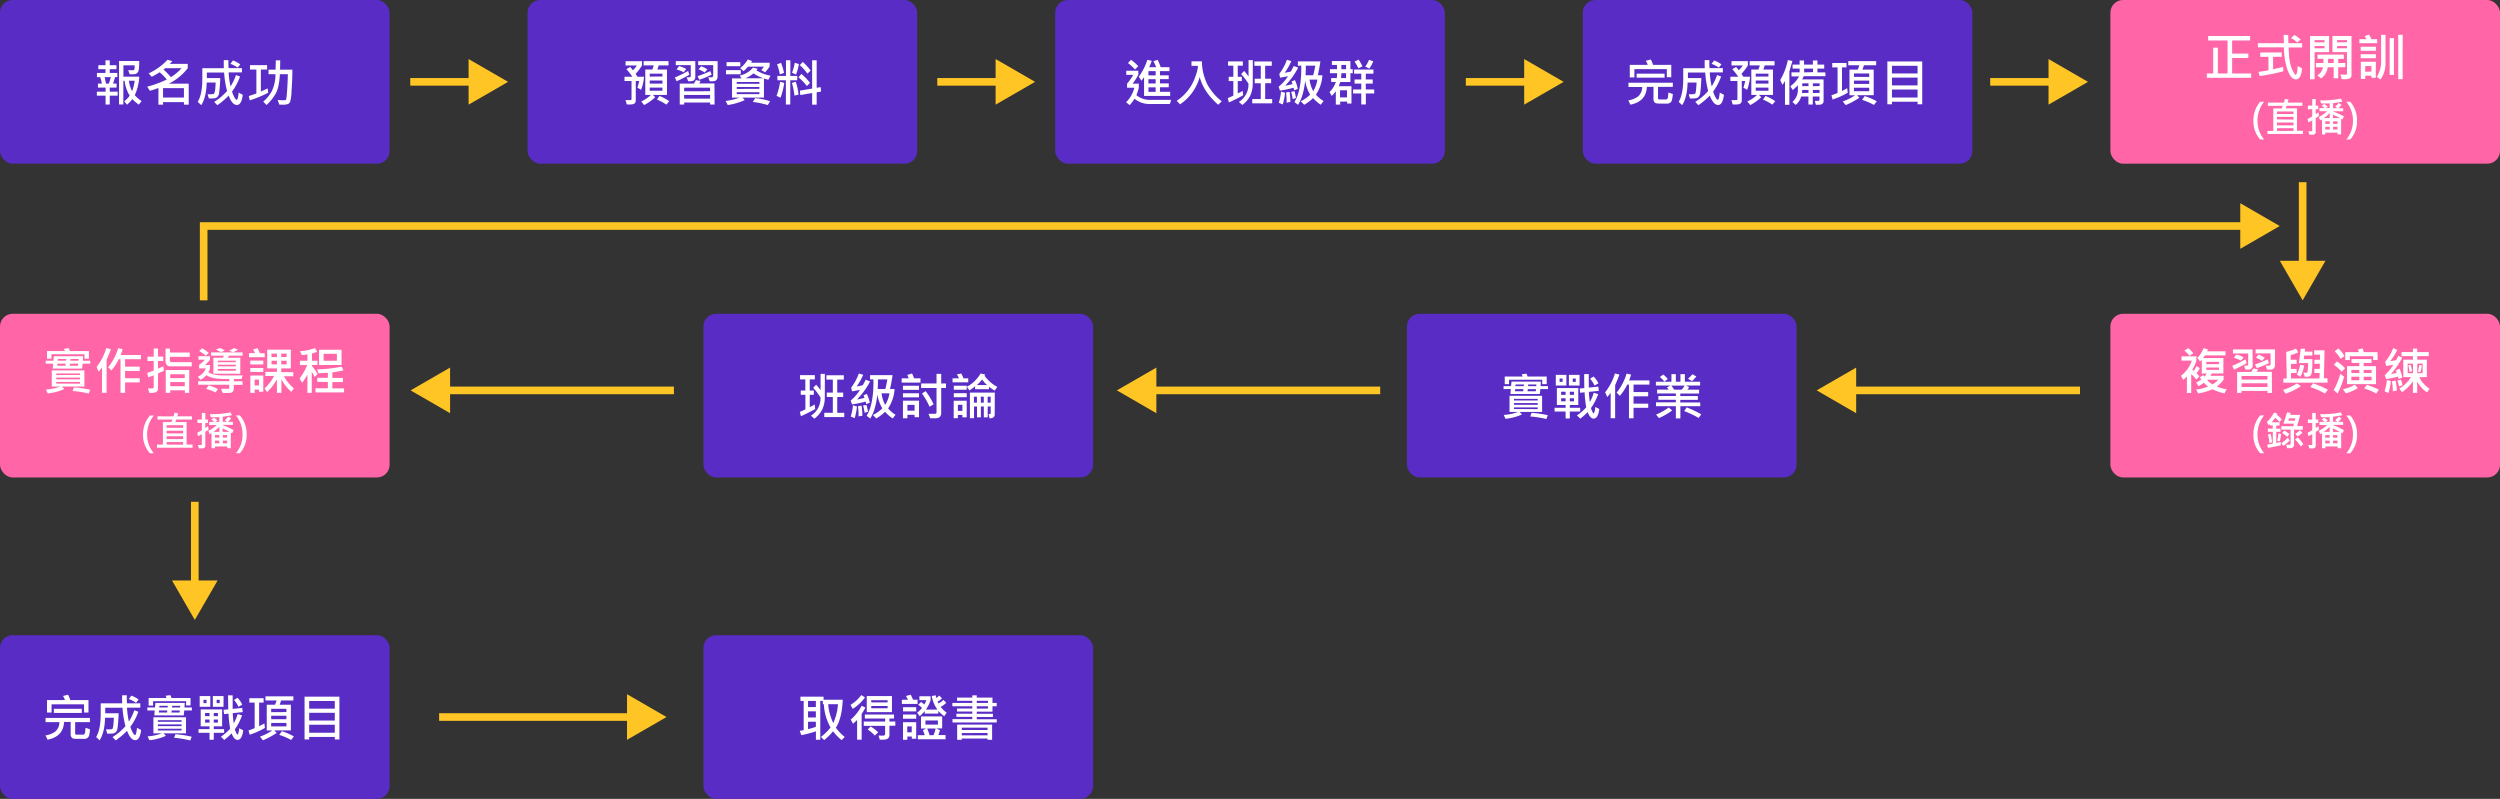 <svg xmlns="http://www.w3.org/2000/svg" viewBox="0 0 984.06 314.46"><rect x="0" y="0" width="984.06" height="314.46" fill="#333333" stroke="none"/><defs><style>.cls-1{fill:#ffc524;}.cls-2{fill:#592cc6;}.cls-3{fill:#fff;}.cls-4{fill:#ff65a7;}</style></defs><title>web_sign_up_flow</title><g id="圖層_2" data-name="圖層 2"><g id="圖層_4" data-name="圖層 4"><rect class="cls-1" x="161.49" y="30.72" width="25.59" height="3"/><polygon class="cls-1" points="184.45 41.19 200 32.22 184.45 23.24 184.45 41.19"/><rect class="cls-1" x="174.53" y="152.17" width="90.73" height="3"/><polygon class="cls-1" points="177.16 144.69 161.62 153.66 177.16 162.64 177.16 144.69"/><rect class="cls-1" x="172.85" y="280.74" width="76.59" height="3"/><polygon class="cls-1" points="246.81 291.21 262.36 282.24 246.81 273.26 246.81 291.21"/><rect class="cls-1" x="452.55" y="152.17" width="90.73" height="3"/><polygon class="cls-1" points="455.17 144.69 439.63 153.66 455.17 162.64 455.17 144.69"/><rect class="cls-1" x="728.01" y="152.17" width="90.73" height="3"/><polygon class="cls-1" points="730.63 144.69 715.09 153.66 730.63 162.64 730.63 144.69"/><rect class="cls-1" x="368.94" y="30.72" width="25.59" height="3"/><polygon class="cls-1" points="391.9 41.19 407.44 32.22 391.9 23.24 391.9 41.19"/><rect class="cls-1" x="576.99" y="30.72" width="25.59" height="3"/><polygon class="cls-1" points="599.95 41.19 615.49 32.22 599.95 23.24 599.95 41.19"/><rect class="cls-1" x="904.88" y="71.71" width="3" height="33.59"/><polygon class="cls-1" points="897.4 102.67 906.38 118.22 915.35 102.67 897.4 102.67"/><rect class="cls-1" x="783.39" y="30.72" width="25.59" height="3"/><polygon class="cls-1" points="806.35 41.19 821.89 32.22 806.35 23.24 806.35 41.19"/><polygon class="cls-1" points="81.67 118.22 78.67 118.22 78.67 87.47 884.45 87.47 884.45 90.47 81.67 90.47 81.67 118.22"/><polygon class="cls-1" points="881.82 79.99 897.36 88.96 881.82 97.94 881.82 79.99"/><rect class="cls-1" x="75.18" y="197.52" width="3" height="33.59"/><polygon class="cls-1" points="67.7 228.48 76.68 244.02 85.66 228.48 67.7 228.48"/><rect class="cls-2" width="153.36" height="64.43" rx="5"/><path class="cls-3" d="M46.32,37.65H43.2v3.5H41.56v-3.5H38.12V36.07h3.44v-1.6h-3V32.92h1.54a19,19,0,0,0-.67-2.57H38.16V28.72h3.36V27.25H38.7V25.67h2.82V23.76H43.2v1.91h2.64v1.58H43.2v1.47h3v1.63h-.92c-.16.64-.42,1.49-.78,2.57h1.38v1.55H43.2v1.6h3.12Zm-2.7-7.3H41.16c.19.68.37,1.54.56,2.57h1.1A18.18,18.18,0,0,0,43.62,30.35Zm12.12,9.44-1.1,1.4A17.61,17.61,0,0,1,52.08,39,13.42,13.42,0,0,1,50,41.22l-1.08-1.35a10.65,10.65,0,0,0,2.13-2.2,14.41,14.41,0,0,1-2-5.86h-.5v9.32H46.86V24H54.8c0,1,0,1.95-.11,2.79a3.62,3.62,0,0,1-.37,1.6,4,4,0,0,1-.58.58,3.71,3.71,0,0,1-1.76.25l-.94,0-.58-1.58h2a.44.44,0,0,0,.37-.21A4.69,4.69,0,0,0,53,25.71H48.58v4.48h6.25a20.78,20.78,0,0,1-1.77,7.29A12.74,12.74,0,0,0,55.74,39.79Zm-2.78-8H50.74A12.11,12.11,0,0,0,52,35.9,16.66,16.66,0,0,0,53,31.81Z"/><path class="cls-3" d="M74.28,41.19H72.4v-1H64.18v1H62.36V34.64A31,31,0,0,1,59,35.73l-1.07-1.61a40.23,40.23,0,0,0,7.7-2.82,20.41,20.41,0,0,0-2.78-2.86c-1,.65-2.07,1.25-3.12,1.79l-1.24-1.35a23.25,23.25,0,0,0,7.44-5.35l1.9.52a14.48,14.48,0,0,1-1,1.08H73.9v1.72a22,22,0,0,1-7.41,6.09h7.79ZM72.4,38.4V34.68H64.18V38.4Zm-1-11.55H65a7.76,7.76,0,0,1-.64.52,27.9,27.9,0,0,1,2.9,3A18.14,18.14,0,0,0,71.44,26.85Z"/><path class="cls-3" d="M95.56,37.33c-.33,2.64-1.1,4-2.32,4S90.93,40.08,90,37.63a27,27,0,0,1-4.46,3.78L84.3,40.1a22.53,22.53,0,0,0,5.08-4.28,38.07,38.07,0,0,1-1.16-7.27h-6.8v2.18H86.7c-.06,1.64-.14,2.93-.23,3.85s-.16,1.63-.23,2.11a2.6,2.6,0,0,1-.5,1.26,1.71,1.71,0,0,1-1,.68,7.74,7.74,0,0,1-1.52.13c-.31,0-.63,0-1,0l-.5-1.66,1,0c.95,0,1.48-.11,1.6-.32A6.3,6.3,0,0,0,84.72,35c.1-1,.15-1.82.16-2.5H81.36q-.15,5.73-2.14,8.9l-1.38-1.3q1.8-3,1.8-9V26.85H88.1c0-1.06-.06-2.13,0-3.18h1.8c0,.33,0,.68,0,1,0,.64,0,1.35.09,2.14h5.24v1.7H90A31.1,31.1,0,0,0,90.76,34a20.55,20.55,0,0,0,2.12-4.45l1.6.57a22,22,0,0,1-3.14,5.92,10.78,10.78,0,0,0,.85,2.12,4.67,4.67,0,0,0,.65,1,.53.53,0,0,0,.3.09.32.32,0,0,0,.27-.11,3.13,3.13,0,0,0,.29-1,11.58,11.58,0,0,0,.24-1.7Zm-1-12-1,1.29a12.19,12.19,0,0,0-2.86-1.49l1-1.33A11.47,11.47,0,0,1,94.6,25.35Z"/><path class="cls-3" d="M105.58,36.49a43.41,43.41,0,0,1-7.26,3l-.4-1.68c1.07-.35,2.06-.7,3-1V27.37H98.4V25.65h6.74v1.72h-2.46V36c.8-.32,1.69-.72,2.66-1.21Zm9.5-9.06c0,3.22-.15,6-.32,8.4a19.31,19.31,0,0,1-.54,4.22,1.7,1.7,0,0,1-.89.9,6.1,6.1,0,0,1-2.14.26,9.15,9.15,0,0,1-1.27-.06l-.62-1.8a17.52,17.52,0,0,0,1.83.11,5.15,5.15,0,0,0,1.19-.08.52.52,0,0,0,.31-.24,11.18,11.18,0,0,0,.25-1.87q.16-1.71.27-3.87t.15-4.2h-3.14q-.27,5.43-1.78,7.89a20.56,20.56,0,0,1-3.44,4.25L103.6,40A14.17,14.17,0,0,0,107,35.87a15,15,0,0,0,1.42-6.67h-2.72V27.43h2.78l.08-3.69h1.74q0,1-.06,3.69Z"/><rect class="cls-2" x="207.67" width="153.36" height="64.43" rx="5"/><path class="cls-3" d="M253.5,30.21a17.34,17.34,0,0,1-1.15,5.14l-1.47-.86a12.31,12.31,0,0,0,.69-2.6h-1.32v7.75a1.49,1.49,0,0,1-.52,1.1c-.35.33-1.36.46-3,.37l-.51-1.72a19,19,0,0,0,1.92,0q.45,0,.45-.42V31.89h-2.77V30.21h3.11a35.36,35.36,0,0,0-2.35-3l1.49-.86c.37.43.73.87,1.07,1.31a12.13,12.13,0,0,0,1.55-1.88h-4.45v-1.7h6.47v1.7a21.48,21.48,0,0,1-2.52,3.3c.32.46.56.84.74,1.14Zm9.65-4.48h-3.87a16.08,16.08,0,0,1-.54,1.64h3.8v10H257l.91.88a19.07,19.07,0,0,1-4.35,3.11l-1.16-1.43a13,13,0,0,0,3.81-2.56H254v-10h2.77a11.1,11.1,0,0,0,.57-1.64h-4V24.07h9.81Zm-2.4,4.39V29h-5v1.15Zm0,2.8V31.7h-5v1.22Zm0,2.79V34.47h-5v1.24Zm2.67,4.12-1.12,1.36a20.39,20.39,0,0,0-3.71-2l1-1.43A18.74,18.74,0,0,1,263.42,39.83Z"/><path class="cls-3" d="M271.34,29.43a51.8,51.8,0,0,1-5,2.54l-.7-1.47a46.84,46.84,0,0,0,5.22-2.58Zm2.35.82a1.75,1.75,0,0,1-.35,1.15,1.38,1.38,0,0,1-.81.51,11.66,11.66,0,0,1-1.65.08l-.59-1.57,1,0c.41,0,.61-.19.61-.57V25.65H266V24.07h7.69Zm-3.57-3.09-1,1.28a12.18,12.18,0,0,0-2.83-1.09l1-1.32A11.1,11.1,0,0,1,270.12,27.16Zm11.16,14h-1.77v-.79H269.3v.79h-1.74V32.9h5.56a7.28,7.28,0,0,0,.76-1.35l1.89.3a6.2,6.2,0,0,1-.54,1h6Zm-1.77-5.25V34.51H269.3v1.41Zm0,2.92V37.37H269.3v1.47Zm.61-9.45a32.39,32.39,0,0,1-4.83,2L274.58,30c1.72-.59,3.4-1.27,5-2Zm2.35.54a2.29,2.29,0,0,1-.38,1.45,1.35,1.35,0,0,1-.83.55,14.33,14.33,0,0,1-1.88.08l-.6-1.57c.47,0,.9,0,1.3,0a.69.69,0,0,0,.43-.18.5.5,0,0,0,.22-.39V25.65h-5.9V24.07h7.64Zm-4-2.62-1.13,1.24a10.64,10.64,0,0,0-2.38-1.24L276,26.09A9.42,9.42,0,0,1,278.44,27.31Z"/><path class="cls-3" d="M303.29,29.79l-.84,1.6a14,14,0,0,1-1.74-.49v7.52h-8.43l.86,1a26,26,0,0,1-6.67,1.93l-.85-1.61a23,23,0,0,0,5.45-1.31h-2.93V30.86h3.77l-.76-1.11a9.2,9.2,0,0,0,5.23-3.11l1.81.4a2.76,2.76,0,0,1-.44.67A16.24,16.24,0,0,0,303.29,29.79Zm-11.7-.55h-5.82V27.6h5.82Zm-.17-3.19H286v-1.6h5.38Zm7.5,6.93v-.71H290V33Zm0,2v-.74H290V35Zm0,2.08v-.78H290v.78Zm4-10.82a22.65,22.65,0,0,1-1.75,2.23l-1.51-.89c.17-.2.53-.65,1.07-1.34h-6.3A16.17,16.17,0,0,1,292.7,28l-1.36-1.17a12,12,0,0,0,3-3.4L296,24a1.94,1.94,0,0,1-.38.7h7.36Zm-2.42,4.58a15.79,15.79,0,0,1-3.91-1.93,10.56,10.56,0,0,1-3.25,1.93Zm2.65,9-.95,1.54a31.67,31.67,0,0,0-5.86-1.22l.92-1.5A25.73,25.73,0,0,1,303.17,39.87Z"/><path class="cls-3" d="M308.71,32.63a29.79,29.79,0,0,1-1.47,5.84l-1.57-.74a29.21,29.21,0,0,0,1.41-5.53Zm-.1-3.94-1.64.57a22.27,22.27,0,0,0-1.09-3.93l1.57-.6A25.64,25.64,0,0,1,308.61,28.69Zm5.19,2.9h-2.73v9.56h-1.73V31.59H306v-1.7h3.38V23.72h1.73v6.17h2.73Zm.52,5.64-1.6.42a28.89,28.89,0,0,0-1-5l1.51-.47A22.19,22.19,0,0,1,314.32,37.23Zm.15-12a19.87,19.87,0,0,1-1.15,4.12l-1.56-.72a19.66,19.66,0,0,0,1.07-3.93Zm4.35,7.41-1.2,1.24a20.75,20.75,0,0,0-3.32-3.44l1.14-1.35A21,21,0,0,1,318.82,32.6Zm.25-4.83L317.81,29a17.58,17.58,0,0,0-3-3.36L316,24.37A21.1,21.1,0,0,1,319.07,27.77Zm4.1,8.24-1.71.29v4.85h-1.78V36.62l-4.68.79-.13-1.74,4.81-.8V23.72h1.78V34.54l1.6-.24Z"/><rect class="cls-2" x="415.35" width="153.36" height="64.43" rx="5"/><path class="cls-3" d="M461,39.3l-.5,1.64h-7.46a9.34,9.34,0,0,1-6.46-2.08,20.64,20.64,0,0,1-1.9,2.52l-1.42-1.13a12,12,0,0,0,3.24-5.71h-2.86v-1.6a22,22,0,0,0,2.44-3.47h-2.76V27.85h4.76v1.56a22.09,22.09,0,0,1-2.28,3.53h2.46v1.6a20.67,20.67,0,0,1-.94,2.92A8.1,8.1,0,0,0,453,39.3Zm-13-13.21-1.23,1.26A19.85,19.85,0,0,0,444,24.81l1.18-1.26A15.21,15.21,0,0,1,448.07,26.09ZM460.6,37.75H450.33V30.4c-.32.46-.67.92-1.06,1.38l-1-1.59a24.11,24.11,0,0,0,3.36-6.64l1.72.38a22.28,22.28,0,0,1-1,2.52h2.74a22.77,22.77,0,0,0-1.06-2.36l1.64-.54a18.76,18.76,0,0,1,1.2,2.9h3.46V28h-3.74v1.66h3.44v1.49h-3.44v1.68h3.46v1.52h-3.46v1.78h4Zm-5.71-8.07V28h-2.84v1.66Zm0,3.17V31.17h-2.84v1.68Zm0,3.3V34.37h-2.84v1.78Z"/><path class="cls-3" d="M480.91,39.89l-1.4,1.33q-5.72-5-7.28-10.89a19.06,19.06,0,0,1-7.74,10.74l-1.3-1.39a18.25,18.25,0,0,0,4.47-4.16,18.72,18.72,0,0,0,2.87-5.38,16.31,16.31,0,0,0,1-3.82l-.06-.4H469V24.14h4.1a21.11,21.11,0,0,0,2.28,9.35A22,22,0,0,0,480.91,39.89Z"/><path class="cls-3" d="M489.35,37.5c-2.23,1.22-4.11,2.17-5.64,2.83l-.42-1.7c1.13-.49,1.85-.83,2.18-1V31.91h-1.82V30.23h1.82V25.86h-2.08V24.18h5.82v1.68h-2v4.37h1.6v1.68h-1.6v4.85a19.51,19.51,0,0,0,1.94-1Zm3.76-4.9a11.26,11.26,0,0,1-1,5.08A10.54,10.54,0,0,1,489,41.32l-1.34-1.2a8,8,0,0,0,3.77-6.76c0-.2,0-.32,0-.38a14.59,14.59,0,0,0-.93-1.4,20.61,20.61,0,0,0-1.95-2.42l1.16-1.24a19.47,19.47,0,0,1,1.75,2.18V23.67h1.69Zm7.66,8.07h-7.86V39h3.36V32.77h-2.38V31h2.38V25.9h-2.52V24.2h6.85v1.7H498V31h2.34v1.74H498V39h2.76Z"/><path class="cls-3" d="M511,26.64a31.91,31.91,0,0,1-5.14,7.1,17,17,0,0,0,2.9-.67,4.92,4.92,0,0,0-.36-1l1.32-.55A15.57,15.57,0,0,1,510.83,35l-1.44.54a4,4,0,0,0-.22-1,39,39,0,0,1-5.36,1.11l-.5-1.53A17.62,17.62,0,0,0,507,30c-.88.19-1.93.37-3.14.56l-.3-1.49a20.34,20.34,0,0,0,3-5.54l1.72.52a23.2,23.2,0,0,1-2.58,4.58,23.47,23.47,0,0,0,2.38-.46c.36-.58.75-1.32,1.18-2.19Zm-5.18,9.87a22.39,22.39,0,0,1-.9,4.6l-1.56-.65a20.06,20.06,0,0,0,.88-4.41Zm2.14,3.62-1.52.29q0-.44,0-.9a26.32,26.32,0,0,0-.23-3.13l1.4-.22A25.45,25.45,0,0,1,507.91,40.13Zm2.2-1.56-1.32.44a20.49,20.49,0,0,0-.62-2.88l1.34-.23A18.56,18.56,0,0,1,510.11,38.57ZM521,39.77l-1.14,1.45a15.15,15.15,0,0,1-3-2.61,17.89,17.89,0,0,1-3.48,2.63L512,39.87a14.67,14.67,0,0,0,3.7-2.6,15.85,15.85,0,0,1-1.94-5.46q-.72,6.24-2.82,9.45l-1.42-1.09q2.86-4.64,2.68-14.31h-1.32V24.18h8.86c-.3,2-.64,3.82-1,5.44h1.78A15.39,15.39,0,0,1,518,37.27,12,12,0,0,0,521,39.77Zm-3.24-13.91H514c0,1.14,0,2.4-.1,3.76h3C517.24,28.41,517.51,27.16,517.73,25.86Zm.82,5.48h-3.1a12.77,12.77,0,0,0,1.44,4.54A12.11,12.11,0,0,0,518.55,31.34Z"/><path class="cls-3" d="M532.47,28.82h-.92v3.45h-4a14,14,0,0,1-.58,1.66h5v6.82h-1.7V40h-2.74v1.17h-1.72V35.94a20.79,20.79,0,0,1-1.6,1.81l-.88-1.49a10.34,10.34,0,0,0,2.5-4h-1.85V30.73h2.21c.07-.55.11-1.19.14-1.91H523.5V27.25h2.77l0-1.68h-2V24.05h7.28v3.2h.92Zm-2.26,9.52v-2.8h-2.74v2.8Zm-.36-7.61V28.82H528c0,.45-.06,1.08-.14,1.91Zm0-3.48V25.57H528c0,.57,0,1.13,0,1.68Zm11.08,9.55h-3.3v4.33h-1.8V36.8h-3.22V35.21h3.22V32.9h-2.64V31.28h2.64V29H533V27.37h7.61V29h-3v2.29h2.72V32.9h-2.72v2.31h3.3Zm-4.64-10.67-1.62.76a12.47,12.47,0,0,0-1.5-2.61l1.59-.84A15,15,0,0,1,536.29,26.13Zm4.26-2A14.22,14.22,0,0,1,539,27l-1.6-.78a13.93,13.93,0,0,0,1.49-2.68Z"/><rect class="cls-2" x="623.02" width="153.36" height="64.43" rx="5"/><path class="cls-3" d="M658.47,37a14.37,14.37,0,0,1-.27,2,2,2,0,0,1-.83,1.46,2.6,2.6,0,0,1-.89.32c-.2,0-.91,0-2.14,0a17.48,17.48,0,0,1-2.32-.09,1.46,1.46,0,0,1-.83-.5,2.07,2.07,0,0,1-.34-1.34V34.2h-2.61c-.18,3.85-2.34,6.18-6.49,7l-.8-1.71A8.29,8.29,0,0,0,644.73,38a4.83,4.83,0,0,0,1.67-3.76H641V32.56h17.46V34.2h-5.82v4.54a.48.48,0,0,0,.4.4h2.78a.66.66,0,0,0,.49-.29,1.11,1.11,0,0,0,.26-.7l.15-1.74Zm-.62-6.6H656.1V27.21H643.33v3.25h-1.81V25.54h7.06a5.11,5.11,0,0,0-.78-1.61l2-.51a11.5,11.5,0,0,1,.88,2.12h7.17Zm-2.63.17h-11V29h11Z"/><path class="cls-3" d="M678.58,37.33c-.32,2.64-1.1,4-2.31,4S674,40.08,673,37.63a27.47,27.47,0,0,1-4.47,3.78l-1.24-1.31a22.31,22.31,0,0,0,5.08-4.28,38.08,38.08,0,0,1-1.15-7.27h-6.81v2.18h5.28c-.06,1.64-.14,2.93-.22,3.85s-.17,1.63-.23,2.11a2.72,2.72,0,0,1-.51,1.26,1.71,1.71,0,0,1-1,.68,7.63,7.63,0,0,1-1.51.13c-.31,0-.64,0-1,0l-.5-1.66,1,0c.94,0,1.47-.11,1.6-.32a6.45,6.45,0,0,0,.32-1.79c.1-1,.15-1.82.17-2.5h-3.53c-.09,3.82-.81,6.79-2.14,8.9l-1.37-1.3q1.78-3,1.79-9V26.85h8.46c0-1.06-.06-2.13,0-3.18h1.81c0,.33,0,.68,0,1,0,.64,0,1.35.09,2.14h5.23v1.7h-5.13a29.34,29.34,0,0,0,.74,5.48,21,21,0,0,0,2.12-4.45l1.6.57a22.33,22.33,0,0,1-3.15,5.92,10.78,10.78,0,0,0,.86,2.12,4.67,4.67,0,0,0,.65,1,.52.52,0,0,0,.29.09.34.34,0,0,0,.28-.11,3.46,3.46,0,0,0,.29-1,11.53,11.53,0,0,0,.23-1.7Zm-1-12-1,1.29a12.4,12.4,0,0,0-2.86-1.49l1-1.33A11.53,11.53,0,0,1,677.63,25.35Z"/><path class="cls-3" d="M688.85,30.21a17.66,17.66,0,0,1-1.15,5.14l-1.47-.86a12.31,12.31,0,0,0,.69-2.6H685.6v7.75a1.49,1.49,0,0,1-.52,1.1c-.35.33-1.36.46-3.05.37l-.51-1.72a19,19,0,0,0,1.92,0c.29,0,.45-.16.45-.42V31.89h-2.77V30.21h3.11a35.36,35.36,0,0,0-2.35-3l1.49-.86c.37.43.73.87,1.07,1.31A12,12,0,0,0,686,25.77h-4.44v-1.7H688v1.7a21.48,21.48,0,0,1-2.52,3.3c.31.46.56.84.74,1.14Zm9.65-4.48h-3.87a16.08,16.08,0,0,1-.54,1.64h3.8v10h-5.51l.91.88a19.07,19.07,0,0,1-4.35,3.11l-1.16-1.43a13,13,0,0,0,3.81-2.56h-2.23v-10h2.77a11.1,11.1,0,0,0,.57-1.64h-4V24.07h9.81Zm-2.4,4.39V29h-5v1.15Zm0,2.8V31.7h-5v1.22Zm0,2.79V34.47h-5v1.24Zm2.67,4.12-1.13,1.36a20,20,0,0,0-3.7-2l1-1.43A18.74,18.74,0,0,1,698.77,39.83Z"/><path class="cls-3" d="M705.55,24l-1.21,4.12V41.24h-1.73V31.89c-.3.5-.62,1-1,1.51l-.88-1.89a24.62,24.62,0,0,0,3-7.88Zm13,6H710c-.21.46-.43.88-.65,1.26h8.46v8.47a1.33,1.33,0,0,1-.37,1,1.37,1.37,0,0,1-.79.45,17.34,17.34,0,0,1-1.88.06l-.4-1.53,1.41,0a.38.38,0,0,0,.27-.17.54.54,0,0,0,.15-.34V38h-2.65v3.15h-1.72V38H709a6.8,6.8,0,0,1-2.16,3.3l-1.31-1.17A6.27,6.27,0,0,0,707.68,35V33.57a26.51,26.51,0,0,1-2,1.87l-1-1.47a11.66,11.66,0,0,0,3.49-3.91h-3v-1.6h3.21V27H705.6V25.42h2.77V23.8h1.74v1.62h3.49V23.8h1.79v1.62h2.67V27h-2.67v1.49h3.11Zm-6.68,6.56V35.4h-2.48l-.07,1.22Zm0-2.69V32.81h-2.46v1.12Zm1.78-5.47V27h-3.49v1.49Zm2.59,5.47V32.81h-2.65v1.12Zm0,2.69V35.4h-2.65v1.22Z"/><path class="cls-3" d="M727.3,36.51a32.14,32.14,0,0,1-5.95,2.67l-.46-1.7a20.42,20.42,0,0,0,2.42-.89V26.53h-2.1V24.81h5.61v1.72h-1.77v9.29c.81-.4,1.5-.77,2.06-1.11Zm11.18-10.82h-4.79a17.4,17.4,0,0,1-.61,1.7h4.45V37.48H731l.9,1a31.18,31.18,0,0,1-5.4,2.9l-1.15-1.45a21.45,21.45,0,0,0,4.87-2.43H728V27.39h3.24a12.2,12.2,0,0,0,.65-1.7h-4.37V24.07h11Zm-2.71,4.58V28.93h-6v1.34Zm0,2.78V31.72h-6v1.33Zm0,2.85V34.54h-6V35.9Zm2.94,4-1.08,1.41a24.54,24.54,0,0,0-4.66-2l1-1.49A25.7,25.7,0,0,1,738.71,39.85Z"/><path class="cls-3" d="M756.63,41.05H754.8v-1H744.72v1h-1.81V24.2h13.72ZM754.8,28.91v-3H744.72v3Zm0,4.7V30.55H744.72v3.06Zm0,4.79V35.23H744.72V38.4Z"/><rect class="cls-4" x="830.7" width="153.36" height="64.43" rx="5"/><path class="cls-3" d="M886.12,30.63H868.68v-1.7h2.48V18.76H873V28.93h3.82v-13h-7.64V14.18H885.7v1.76h-7.08v5.15H885v1.74h-6.38v6.1h7.5Z"/><path class="cls-3" d="M906.16,26.87c-.23,2.91-1.06,4.37-2.46,4.37-1.23,0-2.3-1.16-3.19-3.47A28,28,0,0,1,899,18.63H888.76V17H899c-.07-1.35-.1-2.44-.08-3.26h1.78c0,.77,0,1.86.08,3.26h5.4v1.68h-5.32q.12,5.64,1.21,8.21c.74,1.71,1.27,2.56,1.6,2.56s.65-1.15.75-3.44Zm-7.38,1.2a78.93,78.93,0,0,1-9.34,1.86L889,28.3c1.16-.14,2.46-.35,3.92-.63V22.35h-3.22v-1.7h8.46v1.7h-3.42v4.9c1.63-.35,2.94-.66,3.94-.93Zm6.8-12.48-1.3,1.13a10.91,10.91,0,0,0-2.5-1.74l1.36-1.2A9.33,9.33,0,0,1,905.58,15.59Z"/><path class="cls-3" d="M916.8,20.52h-5.72V31.19h-1.8v-17h7.52ZM915,16.66V15.8h-3.92v.86ZM915,19v-.86h-3.92V19Zm8.18,7.48h-2.8V30.8H918.6V26.47h-2.36a6.09,6.09,0,0,1-2.6,4.39l-1.48-1.2a4.69,4.69,0,0,0,2.24-3.19h-2.78V24.79h2.94V23.15h-2.32V21.49H922.6v1.66h-2.22v1.64h2.8Zm-4.58-1.68V23.15h-2.22v1.64Zm7,4.87a1.34,1.34,0,0,1-.48,1.08,5.15,5.15,0,0,1-2.68.41l-.72,0-.46-1.91a7.8,7.8,0,0,0,1.72.16,1.69,1.69,0,0,0,.69-.09.48.48,0,0,0,.16-.41V20.52h-5.73V14.18h7.5Zm-1.77-13V15.8h-3.91v.86Zm0,2.33v-.86h-3.91V19Z"/><path class="cls-3" d="M935.72,17h-7V15.42h2.74a8.44,8.44,0,0,0-.66-1.2l1.7-.63a13.93,13.93,0,0,1,.94,1.83h2.26Zm-.5,3h-6v-1.6h6Zm0,2.94h-6v-1.6h6Zm-.06,7.69h-1.72v-.82H931v1.3h-1.72V24.31h5.92Zm-1.72-2.46V26H931v2.24ZM939,24.75a10.72,10.72,0,0,1-2,6.55l-1.44-1.07a11.16,11.16,0,0,0,1.7-6.6V13.69H939Zm3.32,4.74h-1.7V15h1.7Zm3.42,1.68H944V13.69h1.76Z"/><path class="cls-3" d="M889.65,54.9A10.69,10.69,0,0,1,887,47.53a11.22,11.22,0,0,1,2.65-7.48h1.57a11.65,11.65,0,0,0-2.61,7.47,11.33,11.33,0,0,0,2.61,7.38Z"/><path class="cls-3" d="M906.5,52.73h-14v-1.2h2.32V42.67h3.33a7.87,7.87,0,0,0,.4-1h-5.86V40.38H899c.16-.46.3-1,.43-1.48l1.37.31a9,9,0,0,1-.33,1.17h5.79v1.26h-6.19c-.09.29-.22.63-.39,1h4.48v8.86h2.34Zm-3.71-7.86v-1h-6.51v1Zm0,2.21V46h-6.51v1Zm0,2.25V48.22h-6.51v1.11Zm0,2.2V50.46h-6.51v1.07Z"/><path class="cls-3" d="M912.83,45.62c-.43.3-.87.59-1.31.87v5.19A1.12,1.12,0,0,1,910.14,53l-1.1,0-.43-1.36,1.33,0c.14,0,.21-.08.21-.23v-4c-.14.08-.64.34-1.52.78l-.3-1.35c.57-.28,1.18-.61,1.82-1V43h-1.72V41.58h1.72V39h1.37v2.6h1V43h-1v1.94a6.47,6.47,0,0,0,1.06-.75Zm9.82.21L922,47.05a4.09,4.09,0,0,0-.48-.29V52.9h-1.38v-.67h-4.84v.71H914V47a6.85,6.85,0,0,1-.7.39l-.6-1.31A12.6,12.6,0,0,0,916,43.77H913V42.55h2a7.58,7.58,0,0,0-1.15-.93l1-.72a11,11,0,0,1,1.4,1.07l-.71.58H917V40.69c-1.34.05-2.45.07-3.35,0l-.39-1.18a34.59,34.59,0,0,0,8.14-.71L922,40c-.73.18-1.94.37-3.63.59v2h1.68l-.85-.64a15.4,15.4,0,0,0,1.39-1.4l1.09.71a11.09,11.09,0,0,1-1.25,1.33h1.91v1.22h-4v.08A26.52,26.52,0,0,1,922.65,45.83Zm-5.62.64v-2a13.84,13.84,0,0,1-2.31,2Zm0,2.28v-1h-1.74v1Zm0,2.23V49.91h-1.74V51Zm4-4.51a25.65,25.65,0,0,0-2.7-1.32v1.32Zm-.93,2.28v-1h-1.74v1Zm0,2.22V49.91h-1.73V51Z"/><path class="cls-3" d="M923.56,54.9a11.3,11.3,0,0,0,2.62-7.38,11.65,11.65,0,0,0-2.63-7.47h1.58a11.22,11.22,0,0,1,2.66,7.48,10.68,10.68,0,0,1-2.67,7.37Z"/><rect class="cls-4" y="123.51" width="153.36" height="64.43" rx="5"/><path class="cls-3" d="M35.52,143.15h-3l-.19,1.95H20.74l.16-1.95H18V142H21l.2-1.8H32.74L32.6,142h2.92Zm-2.3,9H24.41l.87,1a20.59,20.59,0,0,1-6.48,1.7l-.7-1.53a18.47,18.47,0,0,0,5.64-1.18H20.38V145.8H33.22ZM35,141.18H33.26v-1.73h-13v1.73H18.5v-3h7.08l-.4-.88,1.88-.25c.16.36.31.74.44,1.13H35Zm-3.53,6.42V147H22.14v.63Zm0,1.71v-.68H22.14v.68Zm0,1.7v-.68H22.14V151Zm-5.63-7.86H22.6l-.08.82h3.24Zm.21-1.85H22.76l-.08.67H26Zm4.73,1.85H27.58l-.1.82H30.7ZM31,141.3H27.74l-.06.67H30.9Zm4.5,12.14-.58,1.47a38.27,38.27,0,0,0-6.34-1l.52-1.42A40.7,40.7,0,0,1,35.46,153.44Z"/><path class="cls-3" d="M43.64,137.44c-.28.82-.56,1.54-.83,2.18l-.85,2v13h-1.8v-10a15.22,15.22,0,0,1-1.34,1.66L38,144.47A22.17,22.17,0,0,0,41.84,137Zm11.82,3.95H49.24v2.94H55V146H49.24v2.9H55v1.63H49.24v4.12h-1.8V141.39h-.68a21.44,21.44,0,0,1-2.88,4.41l-1.3-1.24a21.24,21.24,0,0,0,3.92-7.5l1.78.38c-.1.41-.36,1.17-.78,2.29h8Z"/><path class="cls-3" d="M64.54,145.94,62.2,147v5.91c0,1.15-.8,1.72-2.38,1.72-.34,0-.69,0-1.06,0l-.52-1.75,1.7,0a.54.54,0,0,0,.38-.14.4.4,0,0,0,.18-.33v-4.66c-.81.32-1.51.58-2.12.78l-.46-1.73c1.28-.44,2.14-.75,2.58-.94v-3.76H58.06v-1.7H60.5V137.2h1.7v3.18h2.06v1.7H62.2v3c.64-.24,1.33-.54,2.08-.91Zm10.92-1.74H67a1.71,1.71,0,0,1-1.36-.55,2.26,2.26,0,0,1-.48-1.51v-4.91h1.74v1.53h7.78v1.7H66.86v1.35c0,.49.23.73.7.73h7.9Zm-1,10.44H72.76v-1l-5.76,0v1H65.24v-9H74.5Zm-1.74-5.8v-1.53H67v1.53Zm0,3.2V150.4H67V152Z"/><path class="cls-3" d="M95.54,147.75l-.46,1.47c-.46,0-1,0-1.52,0s-1.08,0-1.52,0v.86h3.44v1.41H92V153a1.55,1.55,0,0,1-.4,1.17,1.58,1.58,0,0,1-1,.46c-.37,0-.93.06-1.67.06-.45,0-.87,0-1.27,0L87,153.05l2.8,0a.39.39,0,0,0,.44-.44v-1.16H78v-1.41H90.24v-.86a35.51,35.51,0,0,1-5.18-.2,9.18,9.18,0,0,1-3.82-1.31,10,10,0,0,1-2.3,1.87l-1.08-1.26A5.61,5.61,0,0,0,81,145H78.38v-1.39a13.74,13.74,0,0,0,2.27-2H78.12v-1.41h4.52v1.41a14.42,14.42,0,0,1-1.9,2.05h1.9V145a6.23,6.23,0,0,1-.62,1.53,7.3,7.3,0,0,0,1.92.81,11.94,11.94,0,0,0,2,.36c.58.05,1.93.08,4,.08C91.3,147.8,93.16,147.78,95.54,147.75Zm-13.38-8.82L81,140a14.29,14.29,0,0,0-2.58-1.83l1.12-1.07A13,13,0,0,1,82.16,138.93Zm3.66,14.24-1,1.32a17.26,17.26,0,0,0-3.66-1.4l.94-1.41A17.28,17.28,0,0,1,85.82,153.17ZM95.48,140H90.12a6.42,6.42,0,0,1-.44.8h4.9v6.3H84v-6.3h3.73a6.55,6.55,0,0,0,.43-.8H83.1v-1.28H95.48Zm-7-2-1.54.63a9.91,9.91,0,0,0-2-1l1.62-.64A7.18,7.18,0,0,1,88.52,138Zm4.34,4.58v-.61H85.74v.61Zm0,1.62v-.63H85.74v.63Zm0,1.74v-.71H85.74v.71Zm.86-8.27a17.25,17.25,0,0,1-2,1L90.16,138a10.64,10.64,0,0,0,1.94-1Z"/><path class="cls-3" d="M104.22,140.59H98V139h2.36a6.3,6.3,0,0,0-.76-1.43l1.76-.52a14.1,14.1,0,0,1,.94,2h1.88Zm-.58,2.88H98.52v-1.54h5.12Zm0,2.94H98.52v-1.56h5.12Zm0,7.79h-1.71v-.84h-1.69v1.32h-1.7v-6.85h5.1Zm-1.71-2.48v-2.29h-1.69v2.29Zm13.75,1.14-1,1.38a16.29,16.29,0,0,1-3.92-5v5.4H109v-5.33a18.64,18.64,0,0,1-3.88,5l-1-1.43a16.81,16.81,0,0,0,3.74-4.87h-3.4v-1.64H109V145h-3.82v-7.35h9.3V145H110.7v1.47h4.74v1.64h-3.68A17.36,17.36,0,0,0,115.66,152.86ZM109,140.55v-1.37h-2.13v1.37Zm0,2.89V142h-2.13v1.4Zm3.82-2.89v-1.37H110.7v1.37Zm0,2.89V142H110.7v1.4Z"/><path class="cls-3" d="M125.06,147.18l-1.22,1.2a16.9,16.9,0,0,0-1.12-2v8.25H121v-7.22a19.61,19.61,0,0,1-2.08,3.27l-1-1.7a22.08,22.08,0,0,0,3-5.29h-2.86V142H121v-2.5a20.66,20.66,0,0,1-2.2.29l-.7-1.55A21.25,21.25,0,0,0,124,137l.8,1.46a12.51,12.51,0,0,1-2,.67V142h2.16v1.66h-2.16v.42A29.31,29.31,0,0,1,125.06,147.18Zm10.38,7.27H124.18v-1.61h4.88v-2.5H124.9v-1.62h4.16v-2c-1.59.12-2.81.19-3.68.21l-.58-1.56a48.4,48.4,0,0,0,9.68-1.07l.68,1.5a40,40,0,0,1-4.32.75v2.21H135v1.62h-4.18v2.5h4.6Zm-1-10.78h-8.86v-6h8.86ZM132.6,142v-2.73h-5.22V142Z"/><path class="cls-3" d="M59,178.42A10.73,10.73,0,0,1,56.3,171,11.24,11.24,0,0,1,59,163.56h1.57A11.65,11.65,0,0,0,57.91,171a11.37,11.37,0,0,0,2.61,7.39Z"/><path class="cls-3" d="M75.8,176.24h-14V175h2.32v-8.86h3.33a7.87,7.87,0,0,0,.4-1H62v-1.26H68.3c.16-.46.3-.95.43-1.47l1.37.3a8.52,8.52,0,0,1-.33,1.17h5.79v1.26H69.37c-.09.29-.22.64-.38,1h4.47V175H75.8Zm-3.71-7.86v-1H65.58v1Zm0,2.21v-1.05H65.58v1.05Zm0,2.25v-1.11H65.58v1.11Zm0,2.2V174H65.58V175Z"/><path class="cls-3" d="M82.13,169.13c-.43.31-.87.6-1.31.87v5.19a1.39,1.39,0,0,1-.28,1,1.44,1.44,0,0,1-1.1.32l-1.1,0-.43-1.36,1.33,0c.14,0,.21-.08.21-.23v-4c-.14.08-.64.34-1.52.78l-.3-1.35c.57-.28,1.18-.61,1.82-1v-2.84H77.74v-1.37h1.71v-2.6h1.37v2.6h1v1.37h-1v1.94a6.47,6.47,0,0,0,1.06-.75Zm9.82.21-.63,1.22a4.09,4.09,0,0,0-.48-.29v6.15H89.46v-.68H84.62v.71H83.26v-5.93c-.27.17-.51.3-.7.4L82,169.6a12.37,12.37,0,0,0,3.31-2.32H82.33v-1.22h2a7.58,7.58,0,0,0-1.15-.93l1-.71a9.31,9.31,0,0,1,1.4,1.07l-.71.57h1.45V164.2c-1.34.05-2.45.07-3.34,0l-.4-1.18a34.59,34.59,0,0,0,8.14-.71l.59,1.12c-.73.18-1.94.37-3.63.59v2h1.68l-.85-.64a15.4,15.4,0,0,0,1.39-1.4l1.09.72a12,12,0,0,1-1.25,1.32h1.91v1.22h-4v.08A27.45,27.45,0,0,1,92,169.34Zm-5.62.65v-2A14.83,14.83,0,0,1,84,170Zm0,2.27v-1H84.62v1Zm0,2.23v-1.07H84.62v1.07Zm4-4.5a24,24,0,0,0-2.7-1.33V170Zm-.93,2.27v-1H87.72v1Zm0,2.22v-1.06H87.74v1.06Z"/><path class="cls-3" d="M92.86,178.42A11.34,11.34,0,0,0,95.48,171a11.65,11.65,0,0,0-2.63-7.47h1.58A11.22,11.22,0,0,1,97.09,171a10.7,10.7,0,0,1-2.67,7.38Z"/><rect class="cls-2" x="276.9" y="123.51" width="153.36" height="64.43" rx="5"/><path class="cls-3" d="M320.9,161c-2.23,1.22-4.11,2.17-5.64,2.83l-.42-1.7c1.13-.49,1.85-.82,2.18-1v-5.73H315.2v-1.68H317v-4.37h-2.08v-1.68h5.82v1.68h-2v4.37h1.6v1.68h-1.6v4.85a19.51,19.51,0,0,0,1.94-1.05Zm3.76-4.9a11.26,11.26,0,0,1-1,5.08,10.54,10.54,0,0,1-3.12,3.64l-1.34-1.2a8,8,0,0,0,3.77-6.76c0-.2,0-.32,0-.38a14.59,14.59,0,0,0-.93-1.4,21.47,21.47,0,0,0-1.95-2.42l1.16-1.24a19.47,19.47,0,0,1,1.75,2.18v-6.43h1.69Zm7.66,8.07h-7.86V162.5h3.36v-6.22h-2.38v-1.74h2.38v-5.13H325.3v-1.7h6.84v1.7h-2.58v5.13h2.34v1.74h-2.34v6.22h2.76Z"/><path class="cls-3" d="M342.5,150.15a31.68,31.68,0,0,1-5.14,7.1,18,18,0,0,0,2.9-.66,4.79,4.79,0,0,0-.36-1l1.32-.55a15.75,15.75,0,0,1,1.16,3.49l-1.44.54a4.16,4.16,0,0,0-.22-1,37.51,37.51,0,0,1-5.36,1.11l-.5-1.53a17.62,17.62,0,0,0,3.64-4.18c-.88.19-1.93.37-3.14.56l-.3-1.49a20.29,20.29,0,0,0,3-5.53l1.72.51a23.2,23.2,0,0,1-2.58,4.58,21,21,0,0,0,2.38-.46c.36-.58.75-1.31,1.18-2.19ZM337.32,160a22.39,22.39,0,0,1-.9,4.6l-1.56-.65a20,20,0,0,0,.88-4.41Zm2.14,3.63-1.52.28q0-.44,0-.9a26,26,0,0,0-.23-3.12l1.4-.23A25.48,25.48,0,0,1,339.46,163.65Zm2.2-1.57-1.32.44a20.49,20.49,0,0,0-.62-2.88l1.34-.23A18.56,18.56,0,0,1,341.66,162.08Zm10.86,1.2-1.14,1.45a15.15,15.15,0,0,1-3-2.61,17.89,17.89,0,0,1-3.48,2.63l-1.3-1.37a14.67,14.67,0,0,0,3.7-2.6,15.87,15.87,0,0,1-1.94-5.45q-.72,6.22-2.82,9.44l-1.42-1.09q2.86-4.63,2.68-14.31h-1.32v-1.68h8.86q-.44,3-1,5.44h1.78a15.35,15.35,0,0,1-2.54,7.65A12,12,0,0,0,352.52,163.28Zm-3.24-13.91h-3.7c0,1.14,0,2.4-.1,3.76h3C348.79,151.92,349.06,150.67,349.28,149.37Zm.82,5.48H347a12.77,12.77,0,0,0,1.44,4.54A12,12,0,0,0,350.1,154.85Z"/><path class="cls-3" d="M362.32,150.61h-7.4v-1.7h2.78a11.5,11.5,0,0,0-.58-1.33L359,147a14.11,14.11,0,0,1,.8,1.92h2.52Zm-.58,2.86h-6.32v-1.64h6.32Zm0,2.94h-6.32v-1.62h6.32Zm0,7.81H360v-.94h-2.82v1.36h-1.76v-6.93h6.34ZM360,161.66v-2.29h-2.82v2.29Zm12.36-8.93h-1.88v9.75a2.28,2.28,0,0,1-.35,1.39,1.75,1.75,0,0,1-.89.63,7.45,7.45,0,0,1-1.81.15l-1.27,0-.68-1.78c.89,0,1.76,0,2.6,0,.37,0,.56-.2.56-.61v-9.54h-6.06v-1.79h6.06v-3.76h1.84v3.76h1.88Zm-4.86,6.39-1.6,1a27.65,27.65,0,0,0-3-5.23l1.46-.94A29.52,29.52,0,0,1,367.5,159.12Z"/><path class="cls-3" d="M381.12,150.5h-6.18v-1.57h2.52a10.54,10.54,0,0,0-.8-1.58l1.68-.34a10.27,10.27,0,0,1,.9,1.92h1.88Zm-.6,2.9h-5.08v-1.57h5.08Zm0,2.94h-5.08v-1.57h5.08Zm0,7.94h-1.7v-.94h-1.78v1.28h-1.64v-6.89h5.12Zm-1.7-2.56v-2.37h-1.78v2.37Zm13.72-9.41-1,1.45a25.05,25.05,0,0,1-2.24-1.51v.94h-5.48v-1.13a24.27,24.27,0,0,1-2.18,1.62l-1.08-1.41A14.19,14.19,0,0,0,386,147l1.78.42a2.18,2.18,0,0,1-.23.5A15.1,15.1,0,0,0,392.58,152.31Zm-1,10.85c0,1-.67,1.49-2,1.51l-.44-1.7c.57.07.86,0,.86-.31V160h-1.18v4.26h-1.52V160h-1.16v4.26h-1.52V160h-1.18v4.6h-1.62V154.54h9.8Zm-7-4.65v-2.36h-1.18v2.36Zm4-6.94a11.15,11.15,0,0,1-1.94-2.18,19.92,19.92,0,0,1-2.08,2.18Zm-1.3,6.94v-2.36h-1.16v2.36Zm2.7,0v-2.36h-1.18v2.36Z"/><rect class="cls-4" x="830.7" y="123.51" width="153.36" height="64.43" rx="5"/><path class="cls-3" d="M865.92,144.94a10.81,10.81,0,0,1-1.3,2,13.59,13.59,0,0,1,1.12,1.26l-1.22,1.2a13.46,13.46,0,0,0-2-2.12v7.41h-1.7v-6.49a16.46,16.46,0,0,1-1.48,1.33l-.84-1.6a12.83,12.83,0,0,0,4.26-6h-4.06v-1.66h5.86v1.66a13.43,13.43,0,0,1-1.62,3.55l.54.49a12.08,12.08,0,0,0,1.14-1.87Zm-2.6-5.8-1.52.9a10,10,0,0,0-2-2.06l1.59-.94A9.36,9.36,0,0,1,863.32,139.14Zm13.14,14.07-.86,1.64a21.08,21.08,0,0,1-4.72-1.64,21.84,21.84,0,0,1-5.6,1.66l-.84-1.55a18.72,18.72,0,0,0,4.72-1.16,12,12,0,0,1-1.62-1.49,19.47,19.47,0,0,1-2.2,1.34l-.86-1.42c1.12-.61,1.79-1,2-1.18a5.39,5.39,0,0,1-.56-.92l1.34-.89a4,4,0,0,0,.46.66,6.54,6.54,0,0,0,.94-1.24h-2v-5.4a5.22,5.22,0,0,1-.66.61l-1.08-1.37a10.31,10.31,0,0,0,2.46-3.82l1.72.48a5.56,5.56,0,0,1-.34.78H876v1.59h-8.08a10.52,10.52,0,0,1-.74,1.05h8V147h-4.56l-.27.46c-.12.22-.21.37-.27.46h5.18v1.53a11.87,11.87,0,0,1-2.66,2.69A14.88,14.88,0,0,0,876.46,153.21Zm-3-9.89v-.88h-5v.88Zm0,2.27v-.91h-5v.91Zm-.28,3.88h-4.24l-.12.11a7.14,7.14,0,0,0,2.12,1.72A11.07,11.07,0,0,0,873.18,149.47Z"/><path class="cls-3" d="M884.36,142.94a49.63,49.63,0,0,1-5,2.54l-.7-1.47a46.14,46.14,0,0,0,5.23-2.58Zm2.36.82a1.73,1.73,0,0,1-.36,1.16,1.37,1.37,0,0,1-.8.5,11.83,11.83,0,0,1-1.66.08l-.58-1.57,1,0c.41,0,.62-.19.62-.57v-4.22h-6v-1.58h7.7Zm-3.58-3.09-1,1.28a12.27,12.27,0,0,0-2.84-1.09l1-1.32A11.42,11.42,0,0,1,883.14,140.67Zm11.16,14h-1.76v-.79H882.32v.79h-1.74v-8.27h5.56a6.75,6.75,0,0,0,.76-1.35l1.9.3a5.85,5.85,0,0,1-.54,1h6Zm-1.76-5.25V148H882.32v1.41Zm0,2.92v-1.47H882.32v1.47Zm.6-9.45a32.27,32.27,0,0,1-4.82,2l-.72-1.42c1.72-.59,3.4-1.27,5-2Zm2.36.54a2.27,2.27,0,0,1-.39,1.46,1.37,1.37,0,0,1-.83.54,12.6,12.6,0,0,1-1.88.08l-.6-1.57c.47,0,.91,0,1.3,0a.69.69,0,0,0,.43-.18.51.51,0,0,0,.23-.39v-4.26h-5.9v-1.58h7.64Zm-4-2.62-1.12,1.24a11.09,11.09,0,0,0-2.38-1.24L889,139.6A9.27,9.27,0,0,1,891.46,140.82Z"/><path class="cls-3" d="M905.68,152a24.32,24.32,0,0,1-6,2.94l-1-1.47a22.11,22.11,0,0,0,5.46-2.54Zm10.5-1.38h-17.4V149h1.34l-.2-10.48a20,20,0,0,0,3.84-1.31l.9,1.49a22.18,22.18,0,0,1-3,1.08l0,1.82H904v1.62h-2.24l0,2H904v1.59H901.8l0,2.17H913l.08-2.17H911v-1.61h2.1l.06-2H911v-1.6h2.2l0-2h-2.28V137.9H915l-.26,11h1.4Zm-9.2-6.73a15.12,15.12,0,0,1-1.48,4.42l-1.38-.89a15.28,15.28,0,0,0,1.3-3.84Zm3.22-3.94H907l-.2,1.42h3.42c0,1.11,0,2.34-.1,3.69a6.6,6.6,0,0,1-.41,2.47,1.66,1.66,0,0,1-.73.64,4.51,4.51,0,0,1-1.76.12l-.54-1.64a4.32,4.32,0,0,0,.82.07,1.34,1.34,0,0,0,.62-.09.42.42,0,0,0,.17-.21,10.29,10.29,0,0,0,.14-1.29q.09-1.18.09-2.22h-3.62l.72-5.63h1.72l-.14,1.13h3Zm6.08,13.48-1.12,1.47a30.34,30.34,0,0,0-5.74-2.54l1.08-1.49A37.35,37.35,0,0,1,916.28,153.4Z"/><path class="cls-3" d="M922.68,148.23a29.31,29.31,0,0,1-2.54,6.62l-1.54-1.3a26.43,26.43,0,0,0,2.58-6.41Zm.38-3.29-1.32,1.4a15.4,15.4,0,0,0-3.08-2.75l1.22-1.32A14.64,14.64,0,0,1,923.06,144.94Zm-.2-4.79-1.51,1.09A15.07,15.07,0,0,0,919,138.3l1.48-1.16A15.37,15.37,0,0,1,922.86,140.15Zm5.22,12.58a14.9,14.9,0,0,1-4.72,2.08l-1.12-1.62a14.19,14.19,0,0,0,4.66-1.76Zm7.8-11h-1.74v-1.51h-9.2v1.51h-1.78v-3.13h5.34a6.21,6.21,0,0,0-.38-1l1.86-.48a7.12,7.12,0,0,1,.44,1.49h5.46Zm-.62,9.48H923.85v-7.1h4.83v-1.24h-3.06v-1.54h7.86v1.54H930.4v1.24h4.86Zm-6.58-4.39v-1.2h-3.12v1.2Zm0,2.85V148.3h-3.12v1.38Zm4.84-2.85v-1.2H930.4v1.2Zm0,2.85V148.3H930.4v1.38Zm2.83,3.7-1,1.53a24.64,24.64,0,0,0-4.78-2l1.12-1.39A29.83,29.83,0,0,1,936.35,153.38Z"/><path class="cls-3" d="M941.12,150a23.82,23.82,0,0,1-1,4.73l-1.5-.74a21.15,21.15,0,0,0,.92-4.41Zm4.5-1.39-1.48.59a3.42,3.42,0,0,0-.24-.94,45.94,45.94,0,0,1-4.64.94l-.58-1.49a18.63,18.63,0,0,0,3.38-4.12c-1.06.21-2,.34-2.82.42l-.38-1.61a18,18,0,0,0,3.14-5.36l1.64.67a23.31,23.31,0,0,1-2.8,4.45,19.67,19.67,0,0,0,2.3-.42,13,13,0,0,0,.9-1.68l1.54.72a30.56,30.56,0,0,1-4.48,6.47c.67-.11,1.44-.27,2.3-.48a4.61,4.61,0,0,0-.38-1l1.48-.65A16.55,16.55,0,0,1,945.62,148.65Zm-2.16,5.13-1.58.32a23.42,23.42,0,0,0-.36-4l1.44-.25A20.23,20.23,0,0,1,943.46,153.78Zm2.2-2.1-1.38.44a11.64,11.64,0,0,0-.58-2.25l1.36-.42A9.49,9.49,0,0,1,945.66,151.68Zm10.7,1.39-1,1.42a11,11,0,0,1-3.9-4.32v4.51h-1.68v-4.51a18.16,18.16,0,0,1-4.32,4.28l-1-1.51a12.9,12.9,0,0,0,4.56-4.45H946v-6.87h3.78v-1.39h-4.48v-1.62h4.48v-1.36h1.68v1.36H956v1.62H951.5v1.39h3.76v6.87H952.4Q953,150.62,956.36,153.07Zm-6.54-6.14v-3.78h-2.1v3.78Zm-.36-.76-1,.34a15.89,15.89,0,0,0-.5-2.6l.92-.34A18.09,18.09,0,0,1,949.46,146.17Zm4.14.76v-3.78h-2.1v3.78Zm-.3-3a16,16,0,0,1-.58,2.68l-1-.27a22.57,22.57,0,0,0,.54-2.67Z"/><path class="cls-3" d="M889.65,178.42A10.73,10.73,0,0,1,887,171a11.24,11.24,0,0,1,2.65-7.48h1.57a11.65,11.65,0,0,0-2.61,7.47,11.37,11.37,0,0,0,2.61,7.39Z"/><path class="cls-3" d="M898.16,165.1l-.9,1a15,15,0,0,0-1.7-1.66,13.66,13.66,0,0,1-1.38,1.78h3.11v1.29H896v1.25h1.66V170H896v4.34a15.11,15.11,0,0,0,1.77-.4l0,1.34q-2.71.66-5.08,1l-.29-1.28c.73-.1,1.47-.23,2.21-.38V170h-1.91v-1.28h1.91v-1.25h-1.09v-.55l-.54.47-.72-1.3a11.65,11.65,0,0,0,2.83-3.71l1.34.42a1.73,1.73,0,0,1-.21.47A14.09,14.09,0,0,1,898.16,165.1Zm-3.85,9-1,.33a19.27,19.27,0,0,0-.6-3.39l1.06-.32A19,19,0,0,1,894.31,174.05Zm3.59-3.24a14.41,14.41,0,0,1-.55,2.9l-1-.3a17.68,17.68,0,0,0,.5-2.85Zm8.5-1.71H903V175a1.25,1.25,0,0,1-.89,1.32,5,5,0,0,1-1.32.11,4,4,0,0,1-.52,0l-.38-1.37h1.45c.19,0,.29-.11.29-.32V169.1H898v-1.34h4.69l.27-1h-4.13l1.41-4.43,1.42.19-.24.78h4l-1.21,4.42h2.25Zm-5.11,4.24a15.56,15.56,0,0,1-2.57,2.15l-.7-1.12a16.74,16.74,0,0,0,2.53-2.14Zm-.14-2.5-.84,1.07a12.5,12.5,0,0,0-2-1.48l.86-1A14.19,14.19,0,0,1,901.15,170.84Zm2.37-6.23H901l-.27.93h2.55Zm3.11,10.19-1,.88A18.17,18.17,0,0,0,903.4,173l1.05-.84A17.92,17.92,0,0,1,906.63,174.8Zm-.34-4.48a8.25,8.25,0,0,1-1.95,1.42l-.85-1.07a9.58,9.58,0,0,0,1.86-1.33Z"/><path class="cls-3" d="M912.83,169.13c-.43.31-.87.6-1.31.87v5.19a1.39,1.39,0,0,1-.28,1,1.44,1.44,0,0,1-1.1.32l-1.1,0-.43-1.36,1.33,0c.14,0,.21-.08.21-.23v-4c-.14.08-.64.34-1.52.78l-.3-1.35c.57-.28,1.18-.61,1.82-1v-2.84h-1.72v-1.37h1.72v-2.6h1.37v2.6h1v1.37h-1v1.94a6.47,6.47,0,0,0,1.06-.75Zm9.82.21-.63,1.22a4.09,4.09,0,0,0-.48-.29v6.15h-1.38v-.68h-4.84v.71H914v-5.93c-.27.17-.51.3-.7.4l-.6-1.32a12.37,12.37,0,0,0,3.31-2.32H913v-1.22h2a7.58,7.58,0,0,0-1.15-.93l1-.71a9.31,9.31,0,0,1,1.4,1.07l-.71.57H917V164.2c-1.34.05-2.45.07-3.35,0l-.39-1.18a34.59,34.59,0,0,0,8.14-.71l.59,1.12c-.73.18-1.94.37-3.63.59v2h1.68l-.85-.64a15.4,15.4,0,0,0,1.39-1.4l1.09.72a12,12,0,0,1-1.25,1.32h1.91v1.22h-4v.08A27.45,27.45,0,0,1,922.65,169.34ZM917,170v-2a14.83,14.83,0,0,1-2.31,2Zm0,2.27v-1h-1.74v1Zm0,2.23v-1.07h-1.74v1.07Zm4-4.5a24,24,0,0,0-2.7-1.33V170Zm-.93,2.27v-1h-1.74v1Zm0,2.22v-1.06h-1.73v1.06Z"/><path class="cls-3" d="M923.56,178.42a11.34,11.34,0,0,0,2.62-7.39,11.65,11.65,0,0,0-2.63-7.47h1.58a11.22,11.22,0,0,1,2.66,7.48,10.7,10.7,0,0,1-2.67,7.38Z"/><rect class="cls-2" x="553.8" y="123.51" width="153.36" height="64.43" rx="5"/><path class="cls-3" d="M609.32,153.15h-3l-.2,1.95H594.54l.16-1.95h-2.86V152h2.94l.2-1.8h11.56l-.14,1.8h2.92Zm-2.3,9H598.2l.88,1a20.59,20.59,0,0,1-6.48,1.7l-.7-1.53a18.47,18.47,0,0,0,5.64-1.18h-3.36V155.8H607Zm1.8-10.94h-1.76v-1.73H594v1.73H592.3v-3h7.08l-.4-.88,1.88-.25c.16.36.31.74.44,1.13h7.52Zm-3.54,6.42V157h-9.34v.63Zm0,1.71v-.68h-9.34v.68Zm0,1.7v-.68h-9.34V161Zm-5.62-7.86H596.4l-.08.82h3.24Zm.2-1.85h-3.3l-.08.67h3.3Zm4.74,1.85h-3.22l-.1.82h3.22Zm.16-1.85h-3.22l-.06.67h3.22Zm4.5,12.14-.58,1.47a38.27,38.27,0,0,0-6.34-1l.52-1.42A40.7,40.7,0,0,1,609.26,163.44Z"/><path class="cls-3" d="M622,162h-4.08v2.71h-1.66V162h-4.34v-1.47h4.34v-1.11h-3.44v-6.66h8.44v6.66h-3.34v1.11H622Zm-5.44-10.25H612.4v-4.18h4.18Zm-1.48-1.43,0-1.32H613.9v1.32Zm1.18,5.11v-1.24h-1.76v1.24Zm0,2.54v-1.2h-1.76v1.2Zm5.5-6.22h-4.2v-4.18h4.2Zm-2.2,3.68v-1.24h-1.64v1.24Zm0,2.54v-1.2h-1.64v1.2Zm.7-7.65V149h-1.2v1.32Zm9.26,10.67c-.31,2.53-1.06,3.79-2.23,3.79-.92,0-1.7-.86-2.35-2.59a21.47,21.47,0,0,1-2.9,2.59l-1.32-1.26a19.71,19.71,0,0,0,3.66-3.18,43.1,43.1,0,0,1-.64-5.92l-1.76.19-.18-1.68,1.84-.17c-.06-2.2-.08-4-.06-5.51l1.8,0c0,1.14,0,2.15,0,3s0,1.67,0,2.32l3.78-.38.18,1.66-3.92.4a33,33,0,0,0,.38,4,16.94,16.94,0,0,0,1.54-3.63l1.74.5a21.7,21.7,0,0,1-2.84,5.51,8.59,8.59,0,0,0,.53,1.36,4.74,4.74,0,0,0,.37.63.23.23,0,0,0,.14.07c.13,0,.26-.25.39-.76a8.59,8.59,0,0,0,.27-1.74Zm-.38-10.08-1.48.86a13.36,13.36,0,0,0-1.76-2.73l1.38-.84A10.18,10.18,0,0,1,629.16,150.86Z"/><path class="cls-3" d="M637.44,147.44c-.28.82-.56,1.54-.83,2.18l-.85,2v13H634v-10a15.22,15.22,0,0,1-1.34,1.66l-.84-1.85a22.36,22.36,0,0,0,3.86-7.43Zm11.82,3.95H643v2.94h5.76V156H643v2.9h5.78v1.63H643v4.12h-1.8V151.39h-.68a21.44,21.44,0,0,1-2.88,4.41l-1.3-1.24a21.24,21.24,0,0,0,3.92-7.5l1.78.38c-.1.41-.36,1.17-.78,2.29h8Z"/><path class="cls-3" d="M669.28,159.89h-7.84v4.79h-1.78v-4.79h-7.82v-1.51h7.82v-1h-6.88v-1.51h6.88v-1h-7.38v-1.51h4.56a6.71,6.71,0,0,0-.7-.86l1.34-.74H651.8v-1.49h6.12v-3h1.74v3h1.8v-3h1.74v3h6v1.49h-5.52l1.18.63a7.81,7.81,0,0,1-.66,1h4.6v1.51h-7.4v1h6.92v1.51h-6.92v1h7.84Zm-11.08,1.68a27.22,27.22,0,0,1-5.18,3l-1.16-1.39a22.53,22.53,0,0,0,5-2.79Zm-1.72-12.39-1.34,1a12.9,12.9,0,0,0-1.78-1.77l1.34-1A12.16,12.16,0,0,1,656.48,149.18Zm6.64,2.6h-5.26a12.83,12.83,0,0,1,1.12,1.6h3A10.73,10.73,0,0,0,663.12,151.78Zm6.52,11.31-1,1.43a36.94,36.94,0,0,0-5.72-2.71l1-1.45A40.28,40.28,0,0,1,669.64,163.09Zm-1.92-14.94A11,11,0,0,1,666,150l-1.58-.93a12.09,12.09,0,0,0,1.74-1.76Z"/><rect class="cls-2" y="250.02" width="153.36" height="64.43" rx="5"/><path class="cls-3" d="M35.44,287.06a14.37,14.37,0,0,1-.27,2,2,2,0,0,1-.82,1.46,2.25,2.25,0,0,1-.9.32c-.2,0-.91,0-2.13,0a17.38,17.38,0,0,1-2.32-.09,1.38,1.38,0,0,1-.83-.5,2.06,2.06,0,0,1-.35-1.33v-4.76h-2.6q-.27,5.77-6.5,7l-.8-1.71A8.28,8.28,0,0,0,21.71,288a4.81,4.81,0,0,0,1.67-3.76H17.94v-1.64H35.4v1.64H29.58v4.54a.38.38,0,0,0,.13.26.36.36,0,0,0,.27.14h2.78a.68.68,0,0,0,.5-.29,1.17,1.17,0,0,0,.26-.7l.14-1.73Zm-.61-6.6H33.08v-3.22H20.3v3.24H18.5v-4.92h7.06a5.08,5.08,0,0,0-.78-1.6l2-.52a12.57,12.57,0,0,1,.88,2.12h7.17Zm-2.63.18h-11V279h11Z"/><path class="cls-3" d="M55.56,287.35q-.5,4-2.32,4T50,287.66a28,28,0,0,1-4.46,3.78l-1.24-1.32a22.27,22.27,0,0,0,5.08-4.28,38,38,0,0,1-1.16-7.26h-6.8v2.17H46.7c-.06,1.64-.14,2.93-.23,3.86s-.16,1.63-.23,2.1a2.6,2.6,0,0,1-.5,1.26,1.66,1.66,0,0,1-1,.68,7,7,0,0,1-1.52.13c-.31,0-.63,0-1,0l-.5-1.66,1,0c1,0,1.48-.11,1.6-.32a6.3,6.3,0,0,0,.33-1.79c.1-1,.15-1.82.16-2.5H41.36q-.15,5.73-2.14,8.9l-1.38-1.3q1.8-3,1.8-9v-4.25H48.1c-.05-1.07-.06-2.13,0-3.19h1.8q0,.49,0,1.05c0,.63,0,1.34.09,2.14h5.24v1.7H50a31.12,31.12,0,0,0,.74,5.47,20.55,20.55,0,0,0,2.12-4.45l1.6.58a22.12,22.12,0,0,1-3.14,5.91,10.53,10.53,0,0,0,.85,2.12,4.67,4.67,0,0,0,.65,1,.47.47,0,0,0,.3.1.33.33,0,0,0,.27-.12,3.13,3.13,0,0,0,.29-1,11.4,11.4,0,0,0,.24-1.7Zm-1-12-1,1.29a12.2,12.2,0,0,0-2.86-1.48l1-1.34A11.47,11.47,0,0,1,54.6,275.37Z"/><path class="cls-3" d="M75.52,279.66h-3l-.19,1.95H60.74l.16-1.95H58v-1.18H61l.2-1.8H72.74l-.14,1.8h2.92Zm-2.3,9H64.41l.87,1a20.59,20.59,0,0,1-6.48,1.7l-.7-1.52a18.75,18.75,0,0,0,5.64-1.19H60.38v-6.31H73.22ZM75,277.7H73.26V276h-13v1.74H58.5v-3h7.08l-.4-.88,1.88-.24a11.35,11.35,0,0,1,.44,1.12H75Zm-3.53,6.41v-.63H62.14v.63Zm0,1.71v-.68H62.14v.68Zm0,1.7v-.68H62.14v.68Zm-5.63-7.86H62.6l-.08.82h3.24Zm.21-1.85H62.76l-.08.67H66Zm4.73,1.85H67.58l-.1.82H70.7Zm.16-1.85H67.74l-.06.67H70.9ZM75.46,290l-.58,1.47a38.27,38.27,0,0,0-6.34-1.05l.52-1.41A39.64,39.64,0,0,1,75.46,290Z"/><path class="cls-3" d="M88.22,288.46H84.14v2.71H82.48v-2.71H78.15V287h4.33v-1.11H79v-6.66h8.44v6.66H84.14V287h4.08Zm-5.44-10.25H78.6V274h4.18Zm-1.48-1.43,0-1.32H80.1v1.32Zm1.18,5.12v-1.24H80.72v1.24Zm0,2.53v-1.2H80.72v1.2Zm5.5-6.22h-4.2V274H88Zm-2.2,3.69v-1.24H84.14v1.24Zm0,2.53v-1.2H84.14v1.2Zm.71-7.65v-1.32H85.28v1.32Zm9.25,10.67c-.31,2.53-1.06,3.79-2.23,3.79-.91,0-1.7-.86-2.35-2.59a20.26,20.26,0,0,1-2.9,2.59L86.94,290a19.71,19.71,0,0,0,3.66-3.18,43.1,43.1,0,0,1-.64-5.92l-1.76.2L88,279.4l1.84-.18c0-2.19-.08-4-.06-5.51l1.8,0c0,1.14,0,2.15,0,3s0,1.67,0,2.32l3.78-.38.18,1.66-3.92.4a32.85,32.85,0,0,0,.38,4,17.3,17.3,0,0,0,1.55-3.63l1.73.5a21.53,21.53,0,0,1-2.84,5.51,8.23,8.23,0,0,0,.53,1.36,4.74,4.74,0,0,0,.37.63.19.19,0,0,0,.14.07c.13,0,.26-.25.39-.76a8.59,8.59,0,0,0,.27-1.74Zm-.38-10.08-1.48.86a13.36,13.36,0,0,0-1.76-2.73l1.38-.84A10.18,10.18,0,0,1,95.36,277.37Z"/><path class="cls-3" d="M104.28,286.53a31.54,31.54,0,0,1-6,2.67l-.46-1.7a17.76,17.76,0,0,0,2.42-.89V276.55h-2.1v-1.71h5.62v1.71H102v9.29c.82-.4,1.5-.76,2.06-1.1Zm11.18-10.82h-4.8a17.29,17.29,0,0,1-.6,1.7h4.44V287.5H108l.9,1a31.18,31.18,0,0,1-5.4,2.9l-1.16-1.45a21.71,21.71,0,0,0,4.88-2.43H105V277.41h3.24a12.13,12.13,0,0,0,.66-1.7H104.5v-1.62h11Zm-2.72,4.58V279h-6v1.33Zm0,2.79v-1.34h-6v1.34Zm0,2.84v-1.36h-6v1.36Zm2.94,3.95-1.08,1.41a24.27,24.27,0,0,0-4.66-2l1-1.49A26.6,26.6,0,0,1,115.68,289.87Z"/><path class="cls-3" d="M133.6,291.08h-1.82v-1H121.7v1h-1.82V274.22H133.6Zm-1.82-12.14v-3H121.7v3Zm0,4.69v-3.05H121.7v3.05Zm0,4.79v-3.16H121.7v3.16Z"/><rect class="cls-2" x="276.9" y="250.02" width="153.36" height="64.43" rx="5"/><path class="cls-3" d="M332.52,290.08l-1.24,1.26a20.78,20.78,0,0,1-3.38-3.49,22.32,22.32,0,0,1-3.48,3.47l-1.28-1.24a21.54,21.54,0,0,0,3.78-3.72,20.94,20.94,0,0,1-2.64-9.16h-.4v-1.3h-1v15.27h-1.72v-3.3a46,46,0,0,1-5.74,1.51l-.62-1.72c.48-.06,1-.14,1.54-.25V275.9h-1.27v-1.68h9.11v1.22h7.54q-.29,7.32-2.72,11A18.9,18.9,0,0,0,332.52,290.08Zm-11.38-11.76V275.9h-3.08v2.42Zm0,4.09V280h-3.08v2.41Zm0,3.67v-2h-3.08V287A22.83,22.83,0,0,0,321.14,286.08Zm8.7-8.88H326a20.34,20.34,0,0,0,2,7.4A21.44,21.44,0,0,0,329.84,277.2Z"/><path class="cls-3" d="M340.48,274.51a17.2,17.2,0,0,1-4.82,4.52l-.88-1.58a14.46,14.46,0,0,0,4.24-3.86Zm.16,4a19.59,19.59,0,0,1-1.48,2.52v10.13h-1.78v-7.77a16.89,16.89,0,0,1-1.64,1.49l-.86-1.62a19,19,0,0,0,4.3-5.46Zm11.78,7.16H350.1v3.66c0,1.21-.8,1.82-2.42,1.82-.43,0-.89,0-1.38,0l-.5-1.63c.56,0,1.05.05,1.46.05a1.71,1.71,0,0,0,.93-.16.63.63,0,0,0,.21-.52v-3.18H340V284h8.42v-1.18h-8v-1.57h11.5v1.57H350.1V284h2.32Zm-1.32-5.37h-9.92V274h9.92Zm-5.48,8-1.26,1.24a14.62,14.62,0,0,0-2.82-2.37l1.14-1.22A13.37,13.37,0,0,1,345.62,288.23Zm3.76-11.83v-.86h-6.44v.86Zm0,2.31v-.88h-6.44v.88Z"/><path class="cls-3" d="M361.18,277.08H355v-1.64h2.4c-.1-.21-.36-.71-.78-1.48l1.86-.52c.23.45.54,1.12.94,2h1.74Zm-.54,13.69h-1.72v-.86h-1.76v1.28h-1.72v-6.91h5.2Zm0-10.75h-5.18v-1.66h5.18Zm0,2.9h-5.2v-1.66h5.2Zm-1.76,5.35v-2.35h-1.76v2.35Zm13.74-7.73-.94,1.36a11.67,11.67,0,0,1-2.34-2.08v1.08H364v-1a14.6,14.6,0,0,1-2,2L361,280.52a11.29,11.29,0,0,0,1.92-1.85,8.26,8.26,0,0,0-1.52-1.28l1.16-1.07a7.28,7.28,0,0,1,1.26,1,7.88,7.88,0,0,0,.82-1.74h-2.74v-1.51h4.4v1.59a15.18,15.18,0,0,1-1.84,3.66H369a12.24,12.24,0,0,1-2.22-5.36l1.54-.27a6.88,6.88,0,0,0,.24,1.05,9.46,9.46,0,0,0,1.16-.94l1.08,1.07a10,10,0,0,1-1.74,1.32l.3.71a6.93,6.93,0,0,0,2-1.42l1.12,1.15a9.66,9.66,0,0,1-2.22,1.62A10.79,10.79,0,0,0,372.66,280.54ZM372.18,291h-10.9v-1.62H364a9,9,0,0,0-.74-1.89l1.28-.73h-2V282h8.32v4.71h-2.26l1.4.78c-.22.68-.43,1.29-.64,1.84h2.84Zm-3-5.78v-1.62h-4.9v1.62Zm-.84,1.54h-3.38a23.2,23.2,0,0,1,.94,2.62h1.56A15,15,0,0,0,368.3,286.72Z"/><path class="cls-3" d="M392.34,284.38H374.92v-1.3h7.8v-.9h-6.26v-1.24h6.26v-.86h-6V278.9h6V278h-7.84V276.7h7.84v-.84h-6V274.6h6v-.89h1.76v.89h6.18v2.1h1.66V278h-1.66v2.12h-6.18v.86h6.36v1.24h-6.36v.9h7.86Zm-1.82,6.83h-1.8v-.5H378.58v.5h-1.82v-6h13.76Zm-1.8-3.87v-.9H378.58v.9Zm0,2.11v-.91H378.58v.91Zm.18-12.75v-.84h-4.42v.84Zm0,2.2V278h-4.42v.94Z"/></g></g></svg>